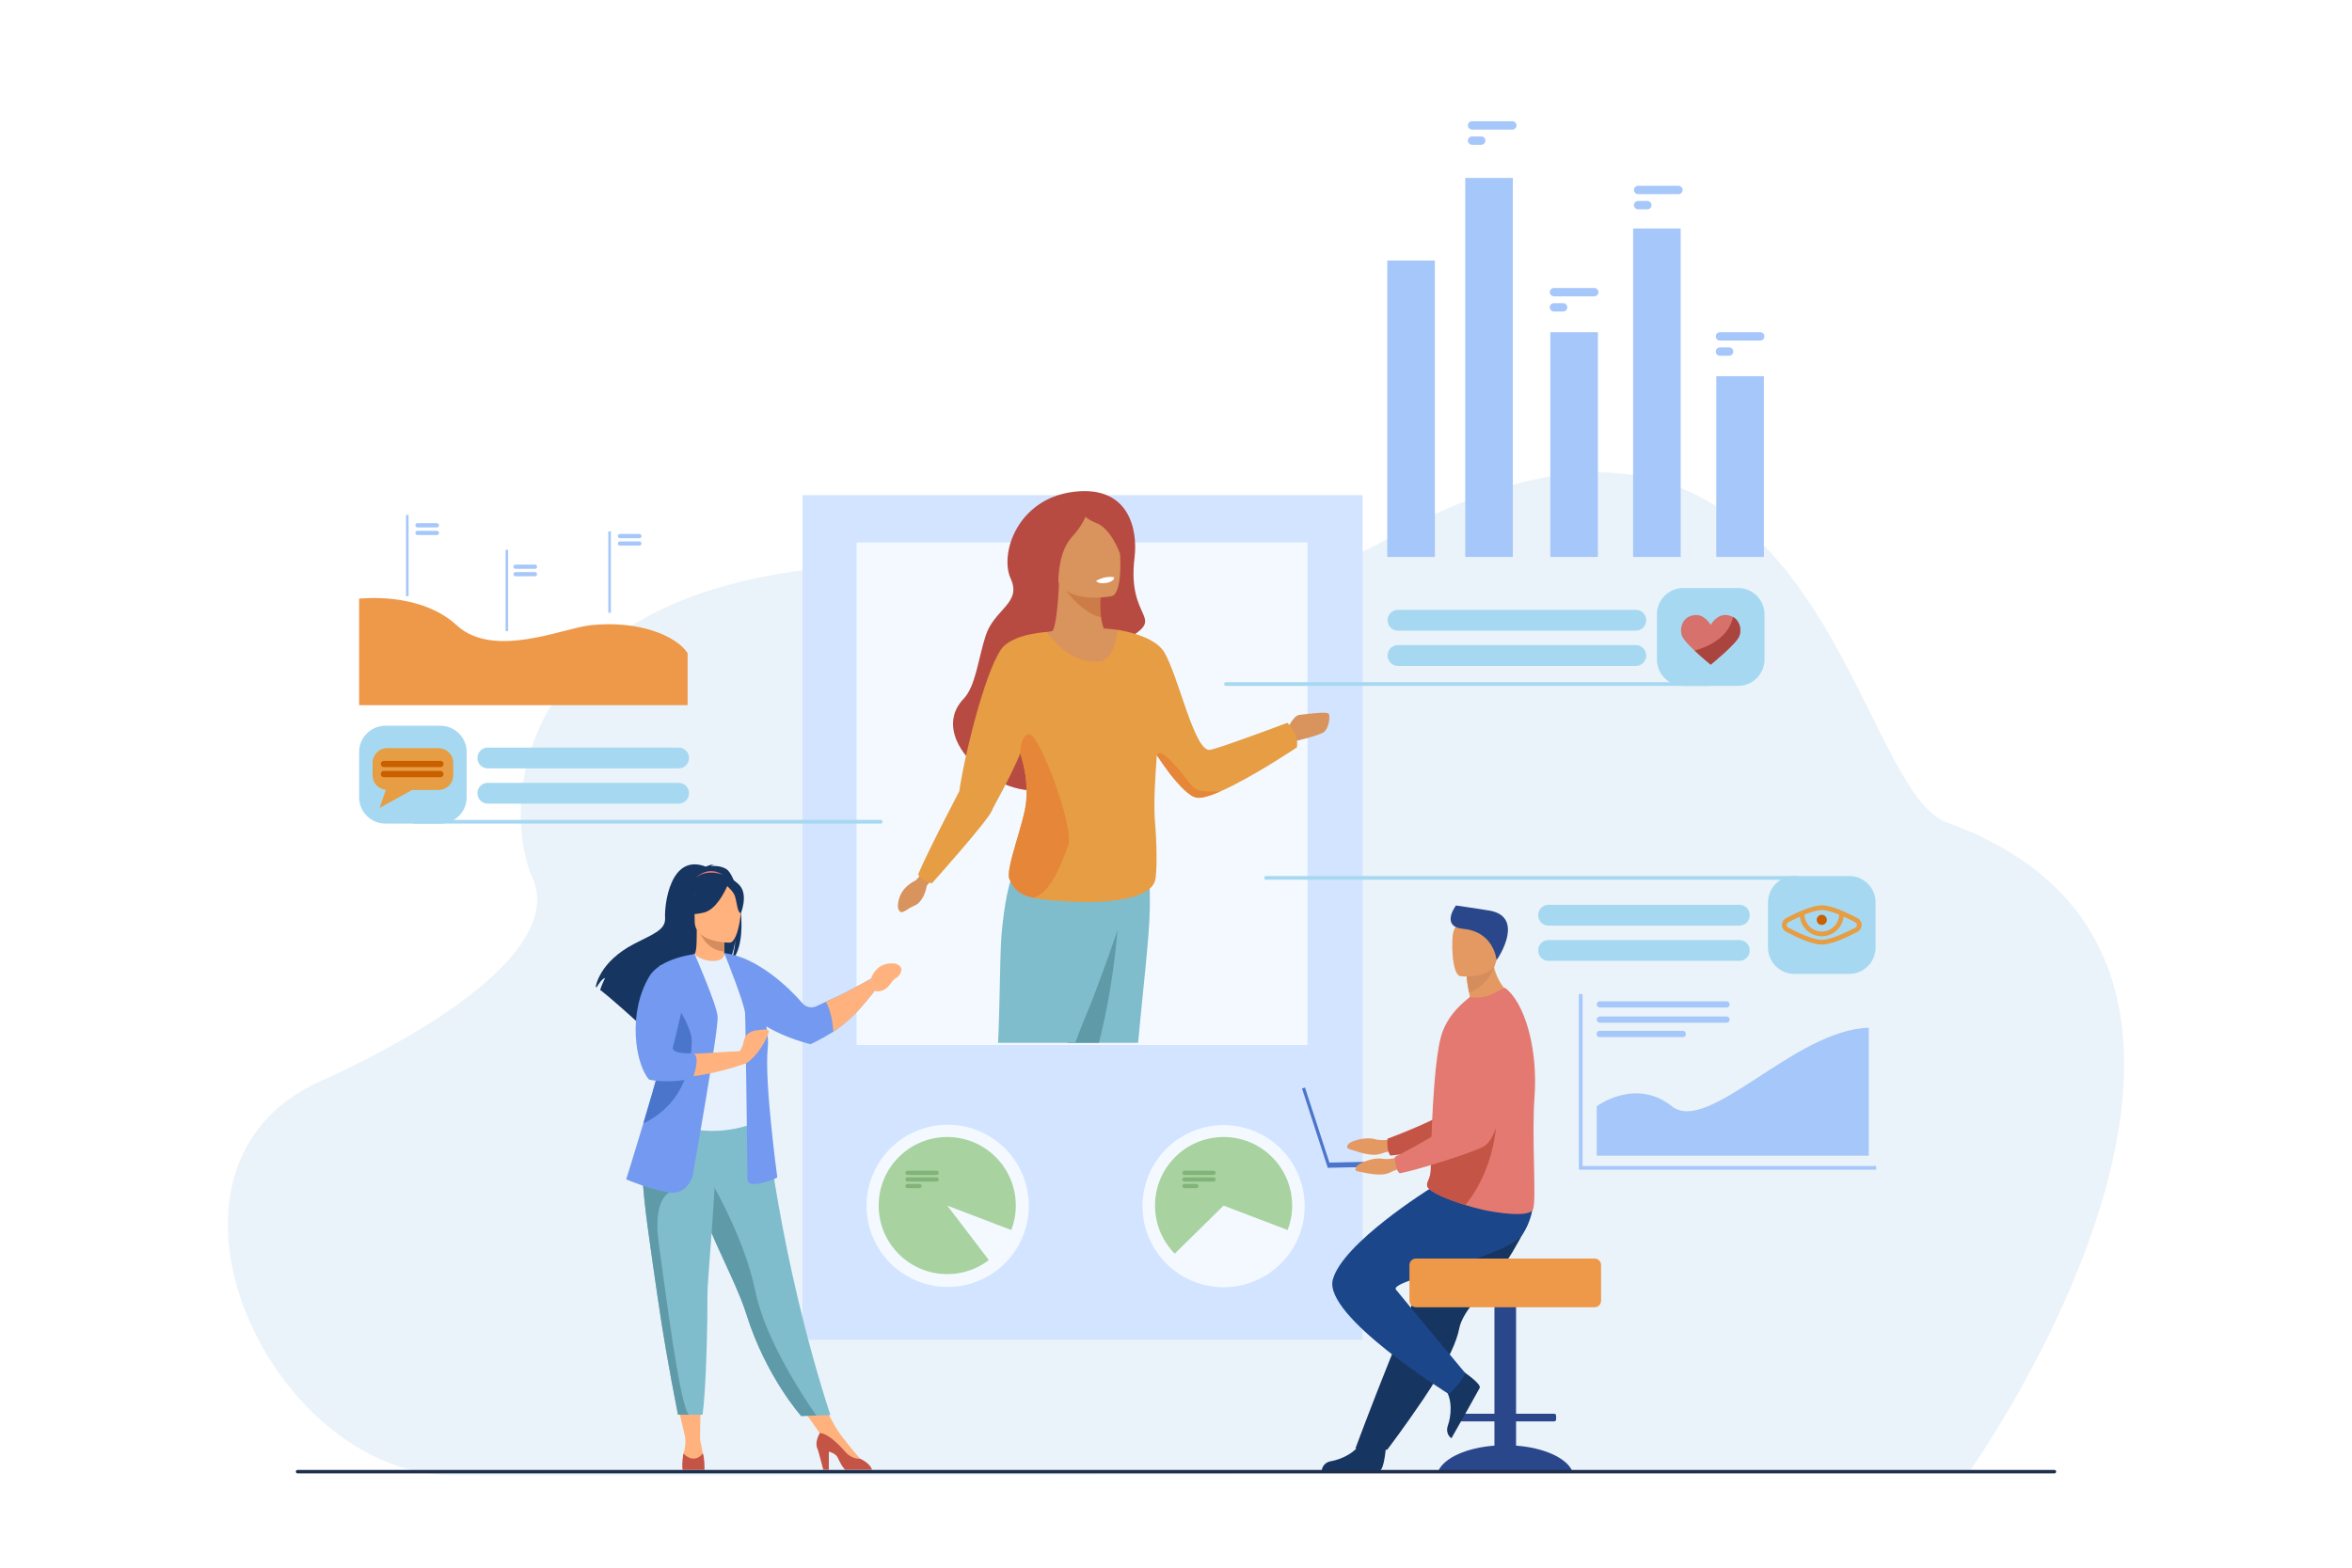 <svg xmlns="http://www.w3.org/2000/svg" xmlns:xlink="http://www.w3.org/1999/xlink" id="Layer_1" x="0px" y="0px" viewBox="0 0 3000 2000" style="enable-background:new 0 0 3000 2000;" xml:space="preserve"><g>	<rect x="0" style="fill:#FFFFFF;" width="3000" height="2000"></rect>	<path style="fill:#EBF3FA;" d="M2511.455,1878.236c0,0,463.812-651.127-28.603-829.211  c-124.034-44.857-167.301-672.861-718.242-358.859c-219.101,124.874-534.587-26.24-836.711,56.355  c-277.465,75.853-283.843,294.661-248.761,373.432c38.333,86.071-114.531,188.977-271.086,259.653  c-245.572,110.863-64.992,500.478,167.003,502.34C807.048,1883.809,2511.455,1878.236,2511.455,1878.236z"></path>	<g>		<g>			<path style="fill:#A6D9F1;" d="M491.591,1050.732h70.147c18.454,0,33.552-15.098,33.552-33.552v-57.782    c0-18.454-15.099-33.552-33.552-33.552h-70.147c-18.453,0-33.552,15.098-33.552,33.552v57.782    C458.038,1035.633,473.137,1050.732,491.591,1050.732z"></path>			<path style="fill:#E69D43;" d="M559.48,954.47h-65.632c-10.245,0-18.628,8.382-18.628,18.628v16.079    c0,9.654,7.469,17.561,16.899,18.452l-7.941,23.085l41.487-22.909h33.815c10.245,0,18.628-8.382,18.628-18.628v-16.079    C578.108,962.852,569.725,954.47,559.48,954.47z"></path>			<path style="fill:#CA5F00;" d="M561.846,978.634H489.55c-2.133,0-3.878-1.745-3.878-3.878v-0.188    c0-2.133,1.745-3.878,3.878-3.878h72.295c2.133,0,3.878,1.745,3.878,3.878v0.188    C565.724,976.889,563.978,978.634,561.846,978.634z"></path>			<path style="fill:#CA5F00;" d="M561.846,991.495H489.55c-2.133,0-3.878-1.745-3.878-3.878v-0.188    c0-2.133,1.745-3.878,3.878-3.878h72.295c2.133,0,3.878,1.745,3.878,3.878v0.188C565.724,989.75,563.978,991.495,561.846,991.495    z"></path>		</g>		<g>			<path style="fill:#A6D9F1;" d="M2217.086,750.125h-70.147c-18.454,0-33.552,15.098-33.552,33.552v57.782    c0,18.454,15.098,33.552,33.552,33.552h70.147c18.454,0,33.552-15.098,33.552-33.552v-57.782    C2250.638,765.224,2235.539,750.125,2217.086,750.125z"></path>			<path style="fill:#D6716B;" d="M2218.486,811.544c-3.813,10.048-36.495,36.434-36.495,36.434s-10.652-8.654-20.517-17.975    c-7.384-6.899-14.283-14.163-15.917-18.46c-3.873-9.986,0.242-24.27,14.525-26.69c14.223-2.422,21.909,12.468,21.909,12.468    s7.687-14.89,21.97-12.468c2.481,0.424,4.66,1.21,6.536,2.301C2219.394,792.117,2221.633,803.314,2218.486,811.544z"></path>			<path style="fill:#AA443E;" d="M2218.486,811.544c-3.813,10.048-36.495,36.434-36.495,36.434s-10.652-8.654-20.517-17.975    c38.916-10.894,47.268-33.409,49.023-42.849C2219.394,792.117,2221.633,803.314,2218.486,811.544z"></path>		</g>		<g>			<path style="fill:#EE9849;" d="M458.038,763.799c0,0,77.226-9.622,124.415,33.852c47.19,43.473,135.1,3.852,170.495,0    c61.542-6.698,109.787,13.437,124.096,35.569v66.395H458.038V763.799z"></path>			<rect x="517.897" y="656.947" style="fill:#A6C7F9;" width="3.235" height="103.678"></rect>			<rect x="644.893" y="701.436" style="fill:#A6C7F9;" width="3.236" height="103.678"></rect>			<rect x="775.934" y="677.978" style="fill:#A6C7F9;" width="3.235" height="103.678"></rect>			<path style="fill:#A6C7F9;" d="M557.263,672.855h-24.806c-1.483,0-2.697-1.213-2.697-2.696l0,0c0-1.483,1.213-2.696,2.697-2.696    h24.806c1.482,0,2.696,1.213,2.696,2.696l0,0C559.958,671.642,558.745,672.855,557.263,672.855z"></path>			<path style="fill:#A6C7F9;" d="M557.263,682.562h-24.806c-1.483,0-2.697-1.213-2.697-2.696l0,0c0-1.483,1.213-2.696,2.697-2.696    h24.806c1.482,0,2.696,1.213,2.696,2.696l0,0C559.958,681.349,558.745,682.562,557.263,682.562z"></path>			<path style="fill:#A6C7F9;" d="M682.372,725.703h-24.806c-1.482,0-2.696-1.213-2.696-2.696l0,0c0-1.483,1.214-2.696,2.696-2.696    h24.806c1.482,0,2.696,1.213,2.696,2.696l0,0C685.068,724.49,683.854,725.703,682.372,725.703z"></path>			<path style="fill:#A6C7F9;" d="M682.372,735.21h-24.806c-1.482,0-2.696-1.213-2.696-2.696l0,0c0-1.483,1.214-2.696,2.696-2.696    h24.806c1.482,0,2.696,1.213,2.696,2.696l0,0C685.068,733.997,683.854,735.21,682.372,735.21z"></path>			<path style="fill:#A6C7F9;" d="M815.569,686.607h-24.806c-1.482,0-2.696-1.214-2.696-2.697l0,0c0-1.483,1.213-2.696,2.696-2.696    h24.806c1.483,0,2.696,1.214,2.696,2.696l0,0C818.265,685.393,817.052,686.607,815.569,686.607z"></path>			<path style="fill:#A6C7F9;" d="M815.569,696.113h-24.806c-1.482,0-2.696-1.213-2.696-2.696l0,0c0-1.483,1.213-2.696,2.696-2.696    h24.806c1.483,0,2.696,1.213,2.696,2.696l0,0C818.265,694.9,817.052,696.113,815.569,696.113z"></path>		</g>		<g>			<g>				<polygon style="fill:#A6C7F9;" points="2393.03,1492.29 2013.878,1492.29 2013.878,1268.261 2018.593,1268.261      2018.593,1487.575 2393.03,1487.575     "></polygon>			</g>			<g>				<path style="fill:#A6C7F9;" d="M2132.404,1411.275c-46.414-36.945-95.773,0-95.773,0v63.165h346.99v-163.274     C2289.323,1313.549,2178.816,1448.22,2132.404,1411.275z"></path>				<path style="fill:#A6C7F9;" d="M2040.604,1285.343h161.686c2.185,0,3.972-1.787,3.972-3.972c0-2.185-1.787-3.972-3.972-3.972     h-161.686c-2.185,0-3.972,1.787-3.972,3.972C2036.631,1283.556,2038.419,1285.343,2040.604,1285.343z"></path>				<path style="fill:#A6C7F9;" d="M2040.604,1304.756h161.686c2.185,0,3.972-1.787,3.972-3.974c0-2.185-1.787-3.972-3.972-3.972     h-161.686c-2.185,0-3.972,1.787-3.972,3.972C2036.631,1302.969,2038.419,1304.756,2040.604,1304.756z"></path>				<path style="fill:#A6C7F9;" d="M2039.882,1323.083h107.058c1.789,0,3.25-1.463,3.25-3.25v-1.444c0-1.789-1.462-3.252-3.25-3.252     h-107.058c-1.787,0-3.251,1.463-3.251,3.252v1.444C2036.631,1321.62,2038.094,1323.083,2039.882,1323.083z"></path>			</g>		</g>		<g>			<g>				<rect x="1769.491" y="332.405" style="fill:#A6C7F9;" width="60.702" height="378.133"></rect>				<rect x="1868.937" y="227.003" style="fill:#A6C7F9;" width="60.702" height="483.534"></rect>				<rect x="1977.448" y="423.849" style="fill:#A6C7F9;" width="60.702" height="286.689"></rect>				<rect x="2083.036" y="291.559" style="fill:#A6C7F9;" width="60.702" height="418.979"></rect>				<rect x="2189.174" y="479.961" style="fill:#A6C7F9;" width="60.702" height="230.576"></rect>			</g>			<g>				<path style="fill:#A6C7F9;" d="M2140.858,237.048h-51.406c-2.925,0-5.318,2.393-5.318,5.318c0,2.925,2.393,5.318,5.318,5.318     h51.406c2.925,0,5.319-2.393,5.319-5.318C2146.177,239.441,2143.783,237.048,2140.858,237.048z"></path>				<path style="fill:#A6C7F9;" d="M2101.16,256.4h-11.708c-2.925,0-5.318,2.393-5.318,5.318c0,2.925,2.393,5.318,5.318,5.318     h11.708c2.925,0,5.318-2.393,5.318-5.318C2106.478,258.793,2104.085,256.4,2101.16,256.4z"></path>				<path style="fill:#A6C7F9;" d="M1929.028,154.695h-51.406c-2.925,0-5.318,2.393-5.318,5.318c0,2.925,2.393,5.318,5.318,5.318     h51.406c2.925,0,5.318-2.393,5.318-5.318C1934.346,157.087,1931.953,154.695,1929.028,154.695z"></path>				<path style="fill:#A6C7F9;" d="M1889.329,174.046h-11.708c-2.925,0-5.318,2.393-5.318,5.318l0,0     c0,2.925,2.393,5.318,5.318,5.318h11.708c2.925,0,5.318-2.393,5.318-5.318l0,0     C1894.647,176.439,1892.255,174.046,1889.329,174.046z"></path>				<path style="fill:#A6C7F9;" d="M2033.502,367.411h-51.406c-2.925,0-5.319,2.393-5.319,5.318c0,2.925,2.394,5.318,5.319,5.318     h51.406c2.925,0,5.318-2.393,5.318-5.318C2038.82,369.804,2036.427,367.411,2033.502,367.411z"></path>				<path style="fill:#A6C7F9;" d="M1993.803,386.762h-11.707c-2.925,0-5.319,2.393-5.319,5.318l0,0     c0,2.925,2.394,5.318,5.319,5.318h11.707c2.925,0,5.318-2.393,5.318-5.318l0,0     C1999.121,389.155,1996.728,386.762,1993.803,386.762z"></path>				<path style="fill:#A6C7F9;" d="M2245.228,423.849h-51.407c-2.924,0-5.318,2.393-5.318,5.318c0,2.925,2.394,5.318,5.318,5.318     h51.407c2.925,0,5.318-2.393,5.318-5.318C2250.546,426.242,2248.153,423.849,2245.228,423.849z"></path>				<path style="fill:#A6C7F9;" d="M2205.529,443.2h-11.708c-2.924,0-5.318,2.393-5.318,5.318c0,2.925,2.394,5.318,5.318,5.318     h11.708c2.925,0,5.318-2.393,5.318-5.318C2210.847,445.593,2208.454,443.2,2205.529,443.2z"></path>			</g>		</g>		<g>			<rect x="1023.507" y="631.732" style="fill:#D2E4FF;" width="714.48" height="1077.515"></rect>			<rect x="1092.542" y="692.004" style="fill:#F3F9FF;" width="575.24" height="641.173"></rect>							<ellipse transform="matrix(0.383 -0.924 0.924 0.383 -675.096 2065.701)" style="fill:#F3F9FF;" cx="1208.222" cy="1538.027" rx="103.454" ry="103.453"></ellipse>			<path style="fill:#A8D29F;" d="M1295.671,1538.027c0-48.296-39.149-87.453-87.445-87.453c-48.304,0-87.453,39.157-87.453,87.453    s39.148,87.453,87.453,87.453c19.951,0,38.333-6.675,53.037-17.922l-53.037-69.531l81.719,31.19    C1293.641,1559.529,1295.671,1549.017,1295.671,1538.027z"></path>							<ellipse transform="matrix(0.23 -0.973 0.973 0.23 -294.754 2703.616)" style="fill:#F3F9FF;" cx="1560.705" cy="1538.027" rx="103.454" ry="103.453"></ellipse>			<path style="fill:#A8D29F;" d="M1560.707,1450.574c-48.304,0-87.453,39.157-87.453,87.453c0,23.904,9.581,45.556,25.127,61.342    l62.326-61.342l81.718,31.19c3.696-9.688,5.726-20.2,5.726-31.19C1648.151,1489.731,1609.002,1450.574,1560.707,1450.574z"></path>			<g>				<path style="fill:#82B378;" d="M1547.926,1493.631h-37.225c-1.463,0-2.659,1.197-2.659,2.659l0,0     c0,1.463,1.197,2.659,2.659,2.659h37.225c1.463,0,2.659-1.196,2.659-2.659l0,0     C1550.585,1494.828,1549.388,1493.631,1547.926,1493.631z"></path>				<path style="fill:#82B378;" d="M1547.926,1502.051h-37.225c-1.463,0-2.659,1.197-2.659,2.659s1.197,2.659,2.659,2.659h37.225     c1.463,0,2.659-1.197,2.659-2.659S1549.388,1502.051,1547.926,1502.051z"></path>				<path style="fill:#82B378;" d="M1526.073,1510.471h-15.372c-1.463,0-2.659,1.196-2.659,2.658s1.197,2.659,2.659,2.659h15.372     c1.462,0,2.658-1.197,2.658-2.659S1527.536,1510.471,1526.073,1510.471z"></path>			</g>			<g>				<path style="fill:#82B378;" d="M1194.728,1493.631h-37.225c-1.463,0-2.659,1.197-2.659,2.659l0,0     c0,1.463,1.197,2.659,2.659,2.659h37.225c1.463,0,2.659-1.196,2.659-2.659l0,0     C1197.387,1494.828,1196.19,1493.631,1194.728,1493.631z"></path>				<path style="fill:#82B378;" d="M1194.728,1502.051h-37.225c-1.463,0-2.659,1.197-2.659,2.659s1.197,2.659,2.659,2.659h37.225     c1.463,0,2.659-1.197,2.659-2.659S1196.19,1502.051,1194.728,1502.051z"></path>				<path style="fill:#82B378;" d="M1172.875,1510.471h-15.373c-1.463,0-2.659,1.196-2.659,2.658s1.197,2.659,2.659,2.659h15.373     c1.463,0,2.659-1.197,2.659-2.659S1174.338,1510.471,1172.875,1510.471z"></path>			</g>			<g>				<polygon style="fill:#FFB27D;" points="862.411,1784.768 874.631,1836.237 892.936,1836.133 893.607,1784.768     "></polygon>				<polygon style="fill:#FFB27D;" points="1016.381,1786.962 1051.151,1836.237 1064.703,1818.836 1043.776,1780.187     "></polygon>				<path style="fill:#163560;" d="M925.983,1108.43c-6.319-3.592-13.892-3.984-19.188-3.671c1.364-1.408,4.047-1.921,4.047-1.921     c-3.285-0.488-10.616,2.77-10.616,2.77c-45.688-17.605-52.869,49.667-51.908,65.296c0.953,15.627-15.353,20.731-39.123,33.044     c-45.353,23.496-49.336,54.957-49.336,54.957c0.353,0.208,0.722,0.446,1.115,0.715c2.25-3.812,6.882-10.971,10.788-12.051     c-0.148,0.346-4.616,9.856-6.283,15.305c13.38,10.178,38.409,32.73,55.854,48.719c-0.078-3.124,0.046-7.562,1.188-9.905     l2.155,12.978c9.334,8.581,15.772,14.618,15.772,14.618c-1.153-12.63,57.12-79.278,87.522-99.239     c7.401-10.896,10.032-30.144,10.229-31.659c-1.278,15.261-3.889,23.822-6.222,28.642     C957.72,1203.336,942.732,1117.947,925.983,1108.43z"></path>				<path style="fill:#FFB27D;" d="M926.169,1231.04c0.152,0.068-14.679,7.769-25.835,4.718     c-10.494-2.861-17.35-16.468-17.206-16.498c4.444-0.883,5.725-6.99,5.631-33.232l2.009,0.396l33.78,6.689     c0,0-0.768,10.631-0.791,20.645C923.734,1222.167,924.244,1230.142,926.169,1231.04z"></path>				<path style="fill:#E37970;" d="M887.969,1119.445c0,0,16.664-17.74,37.585-0.908     C925.553,1118.538,913.378,1116.432,887.969,1119.445z"></path>				<path style="fill:#D68D5D;" d="M924.548,1193.113c0,0-0.768,10.631-0.791,20.645c-18.903-0.533-28.894-17.776-32.989-27.334     L924.548,1193.113z"></path>				<path style="fill:#163560;" d="M887.279,1182.746c0,0-9.906-15.652-12.284-29.036c-1.698-9.555,3.169-44.974,38.761-39.873     c0,0,10.337,1.019,20.054,7.581c7.728,5.219,18.88,16.487,6.411,47.393l-3.239,10.441L887.279,1182.746z"></path>				<path style="fill:#80BDCC;" d="M1059.186,1805.329l-17.906,0.548l-19.382,0.594c0,0-44.768-49.845-69.881-129.748     c-0.586-1.857-1.202-3.737-1.857-5.639c-13.743-40.073-42.234-90.374-57.249-135.904c-2.389-7.252-4.536-14.078-6.461-20.539     c-0.616-2.069-1.218-4.102-1.788-6.103c-11.065-38.445-14.268-63.687-17.221-90.656l108.417,0.868     C975.859,1418.751,993.361,1602.908,1059.186,1805.329z"></path>				<path style="fill:#E7F1FD;" d="M960.681,1356.452c-0.273,51.592,7.568,73.726,7.568,73.726s-46.42,23.584-101.591,6.224     c-0.65-0.204-45.682-10.482-45.682-10.482c0.924-2.088,9.134-36.857,10.034-38.772c11.648-25.014,20.493-35.983,21.875-43.673     c2.563-14.357,2.619-29.212,1.341-43.224c-3.366-37.089-13.378-67.878-13.378-67.878c15.033-3.42,29.5-9.27,45.146-15.138     c3.599,4.481,14.211,9.011,23.755,8.797c10.99-0.242,14.422-4.889,14.018-10.125c11.711,6.516,21.021,12.714,21.021,12.714     c9.953,17.289,30.14,34.079,31.602,60.6C976.751,1295.744,960.689,1355.008,960.681,1356.452z"></path>				<path style="fill:#5F9AA8;" d="M867.441,1362.204c-4.739,6.708-13.825,47.477-36.431,52.602     c11.648-29.057,20.493-41.797,21.875-50.73c2.563-16.677,2.619-33.932,1.341-50.208c7.567-13.263,13.215-22.356,13.215-22.356     c0.594-2.145,12.026-37.491,15.689-5.897C886.785,1317.217,872.735,1354.701,867.441,1362.204z"></path>				<path style="fill:#FFB27D;" d="M930.861,1202.596c0,0-44.724,0.738-44.755-27.121c-0.031-27.859-5.824-46.526,22.73-48.175     c28.554-1.649,34.113,8.975,36.385,18.272C947.494,1154.868,942.494,1201.686,930.861,1202.596z"></path>				<path style="fill:#163560;" d="M943.892,1130.082c-6.902-8.366-12.121-6.547-15.051-4.034     c-9.665-14.442-40.211,6.444-40.211,6.444c-2.991,19.989-17.406,31.44-17.406,31.44s8.152,5.035,26.944,0.203     c14.79-3.803,25.522-24.853,29.424-33.649c2.659,2.364,8.272,7.827,9.953,13.177c2.229,7.094,3.232,21.698,7.489,21.202     C945.034,1164.863,954.26,1142.649,943.892,1130.082z"></path>				<path style="fill:#FFB27D;" d="M874.016,1833.359c0,0,1.474,10.194-2.331,21.102c0,0-2.996,13.651,10.448,13.904     c13.444,0.253,16.742-1.015,15.219-9.385c-1.522-8.371-4.417-22.847-4.417-22.847L874.016,1833.359z"></path>				<path style="fill:#C45446;" d="M898.622,1875.063c0,0-0.015,0.008-0.044,0.031h-27.816c-0.029-0.023-0.044-0.031-0.044-0.031     c-1.521-7.14,0.965-20.588,0.965-20.588c15.224,14.555,24.752-0.366,24.752-0.366     C898.907,1860.334,898.622,1875.063,898.622,1875.063z"></path>				<path style="fill:#FFB27D;" d="M1097.101,1860.984c0,0-24.788-28.148-32.397-42.147l-18.43,9.442l41.199,38.691l9.639-1.268     L1097.101,1860.984z"></path>				<path style="fill:#C45446;" d="M1112.303,1875.016h-34.39c-3.027-2.728-5.916-8.226-9.455-15.437     c-2.026-4.131-6.566-6.405-11.224-7.656v23.093h-7.115l-6.589-24.555c-4.387-8.226-1.092-15.772,1.994-22.272     c3.59-0.008,14.006,2.587,32.316,23.624c6.018,6.91,12.658,9.375,19.261,9.17c0.087,0.058,0.183,0.109,0.27,0.146     C1107.799,1865.912,1111.199,1871.791,1112.303,1875.016z"></path>				<path style="fill:#739AF0;" d="M1110.636,1248.831c0,0-29.359,16.416-39.845,21.147c-3.729,1.682-10.486,4.826-17.389,8.051     c-4.168,1.945-8.387,3.927-12.036,5.645c-6.165,2.896-13.499,1.309-17.93-3.868c-15.896-18.561-57.036-58.791-99.522-63.835     l-0.147-0.064c0,0,0.007,0.016,0.019,0.047c-0.018-0.002-0.036-0.005-0.054-0.007l0.235,0.457     c2.388,5.939,25.679,64.132,26.401,76.405c0.761,12.937,3.044,211.553,3.044,211.553s-1.522,9.132,15.981,5.326     c17.503-3.805,22.068-7.609,22.068-7.609s-16.742-122.518-12.176-165.133c0.896-8.362,0.088-17.76-1.783-27.464     c25.875,15.672,56.383,22.644,56.383,22.644s11.378-4.965,29.059-15.919c7.422-4.607,16.03-11.95,24.504-19.716     c10.237-9.385,27.853-32.055,27.853-32.055L1110.636,1248.831z"></path>				<path style="fill:#5F9AA8;" d="M1041.281,1805.877l-19.382,0.594c0,0-44.768-49.845-69.881-129.748     c-0.586-1.857-1.202-3.737-1.857-5.639c-13.743-40.073-42.234-90.374-57.249-135.904c-2.389-7.252-4.536-14.078-6.461-20.539     c-0.616-2.069-1.218-4.102-1.788-6.103l15.965-12.115c0,0,47.934,77.621,62.774,150.667     C976.292,1710.542,1027.918,1786.891,1041.281,1805.877z"></path>				<path style="fill:#80BDCC;" d="M902.295,1653.894c0.274,35.523-1.522,117.191-6.149,151.002h-17.168     c-9.489,0-14.223-0.137-14.223-0.137c-11.605-58.786-19.862-107.428-25.873-149.343c-4.931-34.396-9.314-63.884-12.686-89.271     c-3.394-25.546-5.753-46.938-6.597-65.01c-0.13-2.846-0.228-5.616-0.282-8.303c-0.053-2.701-0.068-5.326-0.046-7.876     l93.677-9.132C911.769,1538.065,902.143,1633.249,902.295,1653.894z"></path>				<path style="fill:#5F9AA8;" d="M878.978,1804.896c-9.489,0-14.223-0.137-14.223-0.137     c-11.605-58.786-19.862-107.428-25.873-149.343c-4.931-34.396-9.314-63.884-12.686-89.271     c-3.394-25.546-5.753-46.938-6.597-65.01l34.373,20.219c0,0-21.939,7.739-13.568,66.335     C848.775,1646.284,867.327,1796.601,878.978,1804.896z"></path>				<path style="fill:#739AF0;" d="M883.402,1500.557c0,0-6.598,23.842-29.427,20.797c-22.83-3.044-55.293-16.742-55.293-16.742     s9.756-30.827,21.886-71.327c14.687-49.03,32.867-112.237,41.435-152.104c2.405-11.171,4.049-20.501,4.657-27.183l19.333-36.764     c0,0,27.848,63.398,29.369,79.379C916.885,1312.595,883.402,1500.557,883.402,1500.557z"></path>				<path style="fill:#FFB27D;" d="M964.935,1314.452c-10.987,1.444-15.201,7.284-16.557,15.161c-0.732,4.25-2.922,8.45-4.784,11.42     c-10.945,0.586-37.01,2.006-58.909,3.392l-1.806,28.723c17.989-2.24,40.096-6.804,65.538-15.512     c1.955-0.335,4.398-1.548,7.459-4.055c15.766-12.912,24.714-34.535,24.742-37.631     C980.645,1312.853,975.922,1313.008,964.935,1314.452z"></path>				<path style="fill:#4A75CB;" d="M882.39,1330.097c-1.02,25.874-7.107,76.098-61.388,102.984     c-0.145,0.068-0.289,0.144-0.434,0.205c14.687-49.03,32.867-112.237,41.435-152.104     C871.972,1296.081,882.945,1315.852,882.39,1330.097z"></path>				<path style="fill:#739AF0;" d="M885.994,1217.235c0,0-43.474,4.845-57.593,28.151c-28.237,46.61-18.174,111.961-0.508,131.903     c0,0,19.557,5.57,54.147-0.898c0.424-0.079,0.85-0.16,1.278-0.243c0,0,11.034-27.016,1.141-32.342     c0,0-29.171,1.522-26.127-8.117C861.377,1326.05,885.994,1217.235,885.994,1217.235z"></path>				<g>					<path style="fill:#FFB27D;" d="M1142.113,1229.32c-24.981-3.21-31.286,19.512-31.286,19.512l4.664,15.606      c7.7,1.063,14.438-0.943,20.647-9.828c6.208-8.884,7.917-5.473,11.864-12.084      C1153.356,1233.559,1144.979,1230.218,1142.113,1229.32z"></path>					<path style="fill:#FFB27D;" d="M1070.791,1269.978c-3.729,1.682-10.486,4.826-17.389,8.051      c3.693,6.559,8.314,18.478,9.543,38.178c7.422-4.607,17.032-12.274,25.235-20.326c13.162-12.918,27.121-31.445,27.121-31.445      l-4.665-15.604C1110.636,1248.831,1081.277,1265.247,1070.791,1269.978z"></path>				</g>			</g>			<g>				<g>					<path style="fill:#E49963;" d="M1782.79,1452.109c0,0-17.763,4.562-29.055,1.16c-11.293-3.402-30.727,2.185-33.857,6.303      s-1.98,5.753,3.605,7.175c5.585,1.421,25.371,9.86,38.375,4.976c13.004-4.884,29.964-5.062,29.964-5.062L1782.79,1452.109z"></path>					<path style="fill:#C45446;" d="M1936.311,1297.802c0,0-19.955,141.827-52.997,154.53      c-16.304,6.268-88.359,20.476-109.674,21.903c0,0-5.222-4.236-3.95-21.477c0,0,75.493-27.715,86.217-42.788      c15.961-22.432-9.909-91.641,10.12-112.709C1886.056,1276.194,1919.788,1267.139,1936.311,1297.802z"></path>				</g>				<path style="fill:#2B478B;" d="M1933.762,1844.271v-30.922h48.683c1.315,0,2.389-1.075,2.389-2.389v-4.954     c0-1.313-1.074-2.389-2.389-2.389h-48.683v-176.026c0-4.939-4.041-8.98-8.98-8.98h-9.634c-4.939,0-8.98,4.041-8.98,8.98v176.026     h-48.683c-1.314,0-2.389,1.075-2.389,2.389v4.954c0,1.314,1.076,2.389,2.389,2.389h48.683v30.922     c-35.224,2.663-63.445,15.344-71.362,31.729h170.32C1997.208,1859.615,1968.986,1846.934,1933.762,1844.271z"></path>				<path style="fill:#163560;" d="M1929.585,1596.603c-5.82,9.875-12.553,19.127-19.493,27.89     c-21.447,27.075-44.793,49.399-48.86,70.501c-0.808,4.205-2.092,8.735-3.771,13.506c-1.698,4.834-3.797,9.916-6.221,15.17     c-9.101,19.77-22.711,41.921-36.3,62.056c-23.491,34.809-45.58,63.854-45.58,63.854l-40.51-1.727     c1.622-4.06,19.291-52.122,42.926-110.856c9.598-23.844,19.804-49.205,29.651-73.663c1.312-3.266,2.624-6.519,3.922-9.743     c3.011-7.486,5.973-14.853,8.866-22.028c22.193-55.151,39.87-99.067,39.87-99.067s88.702-33.602,97.914-11.828     C1959.595,1538.622,1953.408,1556.209,1929.585,1596.603z"></path>				<path style="fill:#163560;" d="M1768.094,1842.216c0,0-2.072,33.428-8.54,33.907c-0.861,0.063-32.802,0.063-32.802,0.063     l-40.775-0.236c0,0,0.267-9.825,12.185-11.902c11.919-2.076,31.869-10.453,39.088-26.206     C1744.847,1821.27,1768.094,1842.216,1768.094,1842.216z"></path>				<path style="fill:#163560;" d="M1861.898,1746.718c0,0,28.177,18.106,25.443,23.986c-0.364,0.783-15.935,28.672-15.935,28.672     l-20.084,35.486c0,0-8.448-5.022-4.452-16.442c3.997-11.418,6.409-32.921-3.826-46.904     C1832.277,1756.804,1861.898,1746.718,1861.898,1746.718z"></path>				<path style="fill:#1C468A;" d="M1823.774,1516.548c0,0-111.338,69.353-123.767,115.96     c-12.428,46.607,148.107,146.035,148.107,146.035s17.607-15.536,20.715-26.929c0,0-72.564-86.937-88.305-106.424     c-9.667-11.969,142.937-41.432,161.579-70.432c18.643-29,11.969-53.4,11.969-53.4L1823.774,1516.548z"></path>				<path style="fill:#EE9849;" d="M2033.898,1605.605H1806.03c-4.557,0-8.286,3.728-8.286,8.286v45.573     c0,4.557,3.729,8.286,8.286,8.286h227.869c4.557,0,8.286-3.729,8.286-8.286v-45.573     C2042.185,1609.333,2038.456,1605.605,2033.898,1605.605z"></path>				<path style="fill:#E49963;" d="M1875.259,1273.491c-10.936,6.773-16.961,15.371-16.961,15.371     c26.673,6.9,70.891-17.817,70.891-17.817s-17.169-11.536-23.529-36.885c-0.322-1.279-0.616-2.59-0.874-3.932     c-0.833-4.269-1.351-8.891-1.444-13.879l-12.253,10.976l-20.375,18.253c0,0,0.462,7.574,3.011,20.602     C1874.167,1268.454,1874.676,1270.894,1875.259,1273.491z"></path>				<path style="fill:#E37970;" d="M1957.307,1399.325c-3.82,51.387,2.605,129.51-1.729,143.045     c-3.741,11.677-47.761,4.766-64.773,0.866c-6.297-1.443-13.924-3.504-21.801-5.941c-21.971-6.804-45.913-16.519-48.481-23.731     c-0.099-0.283-0.184-0.56-0.237-0.83c-0.237-1.047-0.184-2.028,0.046-3.023c0.857-3.676,4.156-7.654,4.545-16.756     c0.435-10.163,0.369-22.13,0.751-35c0.02-1.449,0.039-3.029,0.197-4.472l0.007-0.527c0.006-0.277,0.013-0.547,0.019-0.823     c0.369-14.352,1.12-29.441,1.99-44.405c0.554-9.398,1.192-18.705,1.93-27.623c1.917-23.019,4.499-43.489,7.917-56.431     c5.586-21.096,17.902-34.855,29.112-44.939l8.108-6.955c9.049,1.975,19.745,0.665,29.421-3.919     c10.472-4.973,14.088-8.536,15.912-7.193C1944.425,1279.329,1961.819,1336.505,1957.307,1399.325z"></path>				<path style="fill:#C45446;" d="M1869.13,1537.399c-21.971-6.804-45.913-16.519-48.481-23.731     c-0.099-0.283-0.184-0.56-0.237-0.83c0.013-1.007,0.026-2.015,0.046-3.023c0.856-3.675,4.156-7.654,4.545-16.756     c0.435-10.163,0.369-22.13,0.751-35c0.02-1.449,0.039-3.029,0.198-4.472l0.006-0.527c0.006-0.277,0.013-0.547,0.019-0.823     l82.994-37.641C1908.971,1414.597,1913.753,1481.488,1869.13,1537.399z"></path>				<path style="fill:#D68D5D;" d="M1870.713,1245.578c0,0,0.462,7.574,3.011,20.602c19.895-6.428,28.921-24.398,31.934-32.021     c0.857-2.153,1.229-3.484,1.229-3.484s-0.772-0.167-2.103-0.448c-2.796-0.595-8.063-1.712-13.697-2.903L1870.713,1245.578z"></path>				<path style="fill:#E49963;" d="M1862.659,1245.378c0,0,43.71,4.93,46.361-22.337c2.651-27.268,10.078-44.995-17.717-49.297     c-27.795-4.301-34.238,5.576-37.336,14.463C1850.868,1197.093,1851.357,1243.393,1862.659,1245.378z"></path>				<path style="fill:#2B478B;" d="M1908.832,1224.923c0,0-2.771-36.195-42.559-39.944c-27.253-2.568-12.059-26.024-9.154-29.765     c0,0,20.88,2.863,42.282,6.399C1944.323,1169.035,1913.244,1219.288,1908.832,1224.923z"></path>				<g>											<rect x="1677.052" y="1385.508" transform="matrix(0.951 -0.309 0.309 0.951 -362.261 589.293)" style="fill:#4A75CB;" width="4.023" height="105.342"></rect>											<rect x="1693.344" y="1481.102" transform="matrix(1 -0.021 0.021 1 -31.303 37.682)" style="fill:#4A75CB;" width="110.544" height="6.613"></rect>				</g>				<g>					<path style="fill:#E49963;" d="M1791.932,1473.913c0,0-17.152,6.493-28.751,4.357c-11.598-2.136-30.298,5.559-32.955,9.997      c-2.656,4.437-1.335,5.936,4.373,6.733c5.708,0.797,26.304,7.004,38.69,0.716c12.387-6.288,29.224-8.335,29.224-8.335      L1791.932,1473.913z"></path>					<path style="fill:#E37970;" d="M1927.505,1303.622c0,0-4.198,143.162-35.638,159.43      c-15.513,8.028-85.563,30.093-106.589,33.862c0,0-5.657-3.634-6.293-20.911c0,0,71.976-35.869,80.974-52.032      c13.391-24.054-19.952-89.99-2.368-113.138C1875.173,1287.686,1907.702,1274.967,1927.505,1303.622z"></path>				</g>			</g>			<g>				<defs>					<rect id="SVGID_1_" x="1023.507" y="514.853" width="714.48" height="815.563"></rect>				</defs>				<clipPath id="SVGID_00000163052090570348790740000003681730712849457335_">					<use xlink:href="#SVGID_1_" style="overflow:visible;"></use>				</clipPath>				<g style="clip-path:url(#SVGID_00000163052090570348790740000003681730712849457335_);">					<path style="fill:#D9935C;" d="M1181.783,1103.861l-7.259,11.76c-3.77,4.331-4.779,6.751-7.765,8.221      c-7.21,3.549-20.524,12.652-21.529,31.776c0,0,0.228,10.823,7.484,7.316c7.258-3.507,4.087-3.182,14.401-7.907      c10.313-4.726,14.14-19.756,15.042-24.882l8.416-11.047L1181.783,1103.861z"></path>					<g>						<path style="fill:#D9935C;" d="M1641.411,931.601c0,0,7.697-18.858,16.164-19.628c8.467-0.77,35.406-5.004,37.331-1.155       c1.925,3.849,0,17.703-5.773,22.707c-5.772,5.003-41.564,13.085-41.564,13.085L1641.411,931.601z"></path>						<path style="fill:#D9935C;" d="M1396.187,1718.222c-0.725,4.112-1.44,8.327-1.044,12.561c0.395,4.234,6.636,8.32,6.636,8.32       c4.054,1.766,9.559,1.999,16.05,1.764c1.9-0.065,3.926-0.135,5.958-0.313c2.86-0.244,5.797-0.12,8.826-0.524       c1.599-0.206,3.039-0.384,4.327-0.497c0.339-0.028,0.678-0.065,1.007-0.084c0.264-0.018,0.527-0.029,0.772-0.056       c7.357-0.479,10.019,0.657,15.889,1.643h34.751c15.343-2.657,21.12-8.852,22.088-11.886       c1.045-3.295-10.818-5.848-24.082-8.786c-0.639-0.142-1.28-0.291-1.928-0.432c-1.768-0.386-3.547-0.798-5.306-1.202       c-15.813-3.7-31.467-8.375-36.641-23.537c-5.494-16.072-4.197-63.782-4.197-63.782h-47.977c0,0,12.597,52.705,11.27,67.894       c-0.715,8.112-4.6,10.421-6.096,17.443C1396.375,1717.245,1396.28,1717.733,1396.187,1718.222z"></path>						<g>							<path style="fill:#80BDCC;" d="M1339.309,1214.3c4.05,22.733,9.827,46.224,14.845,70.655        c8.061,39.286,14.145,81.019,7.917,125.956c-0.797,5.787-1.228,12.168-1.325,19.029        c-1.209,79.426,34.281,223.363,34.281,223.363s9.639,4.158,25.792,3.359c8.317-0.412,21.08-5.775,21.08-5.775        s3.359-89.243,3.561-209.259c0.145-86.996,17.226-201.54,20.678-268.85c2.088-40.733-2.446-94.999-2.446-94.999        s-70.741-56.885-96.151-27.781C1342.438,1078.757,1324.157,1129.261,1339.309,1214.3z"></path>						</g>						<path style="fill:#5F9AA8;" d="M1362.071,1410.911c-0.797,5.787-1.228,12.168-1.325,19.029       c52.98-76.758,64.697-244.14,64.697-244.14l-58.19,28.241c0,0-6.381,31.389-13.099,70.914       C1362.215,1324.241,1368.299,1365.974,1362.071,1410.911z"></path>						<path style="fill:#D9935C;" d="M1242.086,1730.462c0.395,4.221,2.747,6.936,6.471,8.555c0.01,0.009,0.039,0.018,0.039,0.018       c2.333,1.01,5.164,1.6,8.391,1.881c3.198,0.281,6.772,0.244,10.593,0c3.801-0.233,7.836-0.683,11.975-1.236       c1.599-0.206,3.039-0.383,4.328-0.496c0.338-0.028,0.677-0.065,1.007-0.084c0.263-0.019,0.526-0.028,0.78-0.057       c7.94-0.524,10.414,0.842,17.348,1.872h31.834c16.425-2.49,22.54-8.966,23.537-12.082c1.055-3.285-10.808-5.832-24.073-8.761       c-0.639-0.141-1.288-0.29-1.938-0.431c-1.759-0.384-3.537-0.796-5.305-1.198c-15.814-3.688-31.468-8.348-36.642-23.464       c-5.494-16.023,2.352-62.847,2.352-62.847l-44.45-3.697c0,0,2.756,53.357,1.44,68.501c-0.716,8.086-4.845,12.532-6.341,19.533       c-0.113,0.496-0.208,0.982-0.292,1.469C1242.405,1722.039,1241.69,1726.242,1242.086,1730.462z"></path>						<path style="fill:#80BDCC;" d="M1248.351,1657.367c0,0,11.427,5.406,19.653,7.052c8.226,1.645,25.317-1.568,25.317-1.568       c3.082-34.561,10.245-88.603,24.164-149.588c15.849-69.431,39.432-151.476,72.313-229.171       c7.021-16.592,35.981-95.135,40.895-114.955c14.862-59.887-0.059-53.436-0.059-53.436l-129.892-15.243       c0,0-16.002,8.226-23.373,92.793c-2.205,25.326-2.476,134.678-5.799,155.409c-3.148,19.633-6.834,35.955-11.156,46.561       C1236.286,1454.45,1248.351,1657.367,1248.351,1657.367z"></path>						<path style="fill:#B84C42;" d="M1242.086,1730.8c0.395,4.235,2.747,6.958,6.471,8.583l0.057,0.019       c3.65,1.296,8.325,1.813,13.631,1.813c5.277,0,11.176-0.507,17.281-1.239c1.599-0.188,3.047-0.329,4.355-0.423       c0.338-0.028,0.677-0.065,1.007-0.084c0.263-0.019,0.526-0.028,0.78-0.056c7.761-0.507,10.301,0.788,16.896,1.803h32.766       c16.059-2.554,22.069-8.949,23.057-12.048c1.055-3.296-10.808-5.85-24.073-8.79c-3.49,1.719-20.188,9.259-40.931,7.24       c-18.24-1.737-36.867-9.033-49.953-10.855c-0.113,0.498-0.208,0.986-0.292,1.474       C1242.405,1722.349,1241.69,1726.565,1242.086,1730.8z"></path>						<path style="fill:#B84C42;" d="M1395.142,1730.783c0.395,4.234,2.747,6.956,6.472,8.58c0.01,0.009,0.038,0.019,0.038,0.019       c3.669,1.295,8.344,1.812,13.65,1.812c5.278,0,11.177-0.507,17.282-1.239c1.599-0.188,3.038-0.329,4.355-0.423       c0.339-0.028,0.678-0.065,1.007-0.084c0.264-0.018,0.527-0.029,0.772-0.056c7.761-0.507,10.301,0.788,16.905,1.802h32.757       c16.068-2.554,22.079-8.947,23.066-12.046c1.045-3.295-10.818-5.848-24.082-8.786c-3.481,1.718-20.179,9.257-40.922,7.238       c-18.24-1.737-36.868-9.031-49.953-10.853c-0.112,0.498-0.207,0.986-0.301,1.475       C1395.462,1722.333,1394.747,1726.548,1395.142,1730.783z"></path>						<path style="fill:#B74B42;" d="M1447.103,711.52c4.387-35.831-6.804-93.166-78.318-84.004       c-71.515,9.162-94.051,79.444-79.629,110.694c14.423,31.25-20.762,38.786-31.808,72.392       c-9.489,28.869-12.796,64.714-28.152,80.801c-49.507,51.865,47.53,131.621,106.028,114.803       c106.553-30.633,120.277-35.205,116.495-118.926c-1.938-42.895-35.311-59.515-14.122-71.925       C1488.783,785.374,1437.175,792.598,1447.103,711.52z"></path>						<path style="fill:#D9935C;" d="M1341.985,805.306l19.704,50.911l42.519,2.074l21.212-31.679       c-13.387-10.183-19.043-25.454-21.118-39.124c-1.697-10.938-1.226-20.835-0.754-26.21c0.283-2.734,0.566-4.337,0.566-4.337       l-52.984-16.121l-0.188-0.095c-0.661,14.047-1.415,25.077-2.263,33.656C1345.662,804.645,1341.985,805.306,1341.985,805.306z"></path>						<path style="fill:#D9935C;" d="M1425.604,803.516c-2.736,0-49.176-9.451-127.607,10.613c0,0,42.953,196.796,28.362,233.886       c-14.592,37.092-20.138,70.012-20.138,70.012l158.298,1.963c0,0-2.213-127.313,5.083-172.372       C1476.897,902.559,1425.604,803.516,1425.604,803.516z"></path>						<path style="fill:#E69D43;" d="M1301.254,960.727c-2.292-7.228-4.924-14.423-7.71-21.794       c-3.225-8.588-17.736-98.145-7.13-110.233c11.199-12.767,49.358-22.398,49.358-22.398       c7.821,12.252,34.595,42.689,67.818,37.205c17.92-2.956,21.561-35.168,21.971-39.504l-0.119-0.486       c0,0,0.057,0.007,0.159,0.022c0.002-0.013,0.002-0.023,0.002-0.023c0.13,0.026,0.253,0.052,0.382,0.079       c5.231,0.774,46.891,7.551,59.249,28.825c18.252,31.408,38.125,125.659,57.653,124.268       c8.963-0.643,99.165-34.545,99.165-34.545s15.027,14.077,12.149,31.35c0,0-44.535,29.824-82.199,48.853       c-5.22,2.639-10.306,5.066-15.124,7.178c-13.578,5.96-25.017,9.414-31.264,7.936c-1.794-0.422-3.694-1.228-5.671-2.379       c-8.166-4.721-17.705-15.085-26.849-26.897c-6.074-7.859-11.976-16.352-17.187-24.259c-0.11-0.169-0.215-0.332-0.325-0.5       c-2.232,29.965-4.476,62.572-2.155,88.122c1.766,19.437,3.051,61.54-0.283,72.421c-6.955,22.671-58.058,28.665-105.749,26.295       c-22.486-1.119-38.368-2.401-49.929-5.068c-16.771-3.849-24.438-10.595-29.955-23.911       c-5.264-12.68,19.074-72.206,21.389-98.256C1311.027,999.171,1307.321,979.801,1301.254,960.727z"></path>						<path style="fill:#E69D43;" d="M1335.767,806.301c0,0-37.651,1.489-55.111,17.737       c-19.742,18.372-49.13,130.709-57.059,185.415c0,0-39.849,75.944-52.534,106.072c0,0,2.377,4.113,7.129,7.221       c4.607,3.011,10.421,4.204,10.421,4.204s71.884-80.234,76.608-92.92C1269.944,1021.345,1340.595,912.159,1335.767,806.301z"></path>						<path style="fill:#E58638;" d="M1287.511,1121.283c5.518,13.315,13.185,20.061,29.955,23.911       c22.42-4.31,37.205-45.563,44.817-65.865c8.774-23.396-36.931-143.687-49.545-142.59       c-9.378,0.811-11.177,16.156-11.484,23.988c6.066,19.075,9.773,38.444,7.645,62.301       C1306.585,1049.077,1282.247,1108.604,1287.511,1121.283z"></path>						<path style="fill:#E58638;" d="M1475.907,963.923c5.211,7.907,11.112,16.399,17.187,24.259       c8.713,10.728,18.338,21.101,26.849,26.897c1.977,1.151,3.877,1.958,5.671,2.379c6.247,1.478,17.686-1.976,31.264-7.936       c-8.08,0.595-16.015,0.307-23.817-0.355c-13.665-1.161-17.638-15.959-39.238-38.144       C1480.907,957.762,1476.982,959.806,1475.907,963.923z"></path>						<path style="fill:#CC7C46;" d="M1351.13,740.822c8.014,13.104,27.34,40.068,53.173,46.667       c-1.697-10.938-1.226-20.835-0.754-26.21c0.283-2.734,0.566-4.337,0.566-4.337L1351.13,740.822z"></path>						<path style="fill:#D9935C;" d="M1418.025,760.543c0,0-63.699,12.792-71.055-26.998c-7.356-39.791-20.531-64.939,19.828-74.788       c40.359-9.85,51.09,3.869,56.776,16.553C1429.259,687.994,1434.405,756.19,1418.025,760.543z"></path>						<path style="fill:#B74B42;" d="M1334.637,661.394c10.78-12.127,26.329-14.486,37.665-14.289       c-6.833-8.287,20.65-26.441,52.073,4.525c13.538,13.341,11.493,39.565,4.242,54.782c0,0-11.136-32.607-31.405-39.72       c-4.513-1.583-8.794-4.221-12.727-7.36c-2.469,6.199-7.436,14.972-17.422,25.888c-20.95,22.901-16.865,69.213-16.865,69.213       S1315.801,682.584,1334.637,661.394z"></path>						<path style="fill:#FFFFFF;" d="M1398.179,740.965c0,0,1.703,4.723,13.696,2.579c0,0,10.068-1.798,9.141-7.098       C1421.016,736.446,1410.745,733.786,1398.179,740.965z"></path>					</g>				</g>			</g>		</g>		<path style="fill:#202F4E;" d="M2620.477,1879.649H379.523c-1.202,0-2.186-0.984-2.186-2.186l0,0c0-1.203,0.984-2.187,2.186-2.187   h2240.953c1.202,0,2.186,0.984,2.186,2.187l0,0C2622.663,1878.665,2621.679,1879.649,2620.477,1879.649z"></path>		<path style="fill:#A6D9F1;" d="M1563.671,875.011h617.003c1.288,0,2.333-1.044,2.333-2.333v-0.047   c0-1.288-1.044-2.333-2.333-2.333h-617.003c-1.288,0-2.333,1.044-2.333,2.333v0.047   C1561.339,873.967,1562.383,875.011,1563.671,875.011z"></path>		<path style="fill:#A6D9F1;" d="M2086.595,804.588h-303.559c-7.265,0-13.155-5.89-13.155-13.155v-0.266   c0-7.265,5.89-13.155,13.155-13.155h303.559c7.265,0,13.155,5.889,13.155,13.155v0.266   C2099.75,798.698,2093.86,804.588,2086.595,804.588z"></path>		<path style="fill:#A6D9F1;" d="M2086.595,849.571h-303.559c-7.265,0-13.155-5.89-13.155-13.155v-0.266   c0-7.265,5.89-13.155,13.155-13.155h303.559c7.265,0,13.155,5.89,13.155,13.155v0.266   C2099.75,843.681,2093.86,849.571,2086.595,849.571z"></path>		<path style="fill:#A6D9F1;" d="M1614.902,1122.29h677.003c1.288,0,2.333-1.044,2.333-2.333v-0.047   c0-1.288-1.044-2.332-2.333-2.332h-677.003c-1.288,0-2.332,1.044-2.332,2.332v0.047   C1612.57,1121.245,1613.614,1122.29,1614.902,1122.29z"></path>		<path style="fill:#A6D9F1;" d="M2218.648,1180.864h-243.559c-7.265,0-13.155-5.89-13.155-13.155v-0.266   c0-7.265,5.89-13.155,13.155-13.155h243.559c7.265,0,13.155,5.89,13.155,13.155v0.266   C2231.803,1174.975,2225.913,1180.864,2218.648,1180.864z"></path>		<path style="fill:#A6D9F1;" d="M2218.648,1225.847h-243.559c-7.265,0-13.155-5.89-13.155-13.155v-0.266   c0-7.265,5.89-13.155,13.155-13.155h243.559c7.265,0,13.155,5.89,13.155,13.155v0.266   C2231.803,1219.958,2225.913,1225.847,2218.648,1225.847z"></path>		<g>			<path style="fill:#A6D9F1;" d="M1123.338,1050.732H528.03c-1.288,0-2.332-1.044-2.332-2.333v-0.047    c0-1.288,1.044-2.332,2.332-2.332h595.307c1.288,0,2.333,1.044,2.333,2.332v0.047    C1125.67,1049.687,1124.626,1050.732,1123.338,1050.732z"></path>			<path style="fill:#A6D9F1;" d="M622.109,980.308h243.559c7.265,0,13.155-5.89,13.155-13.155v-0.266    c0-7.265-5.89-13.155-13.155-13.155H622.109c-7.265,0-13.155,5.89-13.155,13.155v0.266    C608.955,974.419,614.844,980.308,622.109,980.308z"></path>			<path style="fill:#A6D9F1;" d="M622.109,1025.291h243.559c7.265,0,13.155-5.89,13.155-13.155v-0.266    c0-7.265-5.89-13.155-13.155-13.155H622.109c-7.265,0-13.155,5.89-13.155,13.155v0.266    C608.955,1019.402,614.844,1025.291,622.109,1025.291z"></path>		</g>		<g>			<path style="fill:#A6D9F1;" d="M2358.786,1242.464h-70.147c-18.454,0-33.552-15.098-33.552-33.552v-57.782    c0-18.453,15.098-33.552,33.552-33.552h70.147c18.454,0,33.552,15.098,33.552,33.552v57.782    C2392.338,1227.365,2377.24,1242.464,2358.786,1242.464z"></path>			<g>				<path style="fill:#E69D43;" d="M2369.318,1171.326c-14.067-7.438-33.399-16.305-45.605-16.305     c-12.206,0-31.538,8.867-45.606,16.305c-3.23,1.708-5.236,5.039-5.236,8.695c0,3.655,2.006,6.987,5.237,8.695     c14.068,7.439,33.4,16.305,45.606,16.305c12.207,0,31.538-8.867,45.606-16.305c3.23-1.708,5.237-5.039,5.237-8.695     C2374.555,1176.365,2372.549,1173.034,2369.318,1171.326z M2345.823,1166.857c-0.292,11.948-10.095,21.578-22.111,21.578     s-21.819-9.63-22.111-21.578c8.009-3.257,16.211-5.837,22.112-5.837C2329.613,1161.021,2337.815,1163.6,2345.823,1166.857z      M2366.514,1183.411c-10.333,5.464-31.098,15.609-42.801,15.609c-11.704,0-32.468-10.146-42.802-15.609     c-2.722-1.439-2.722-5.342,0-6.781c3.84-2.031,9.123-4.708,14.844-7.271c1.526,14.079,13.48,25.076,27.957,25.076     s26.432-10.998,27.957-25.076c5.722,2.563,11.004,5.24,14.845,7.271C2369.236,1178.069,2369.236,1181.972,2366.514,1183.411z"></path>				<path style="fill:#CA5F00;" d="M2323.713,1180.021c3.578,0,6.479-2.901,6.479-6.479c0-3.578-2.901-6.479-6.479-6.479     c-3.579,0-6.479,2.901-6.479,6.479C2317.233,1177.12,2320.134,1180.021,2323.713,1180.021z"></path>			</g>		</g>	</g></g></svg>